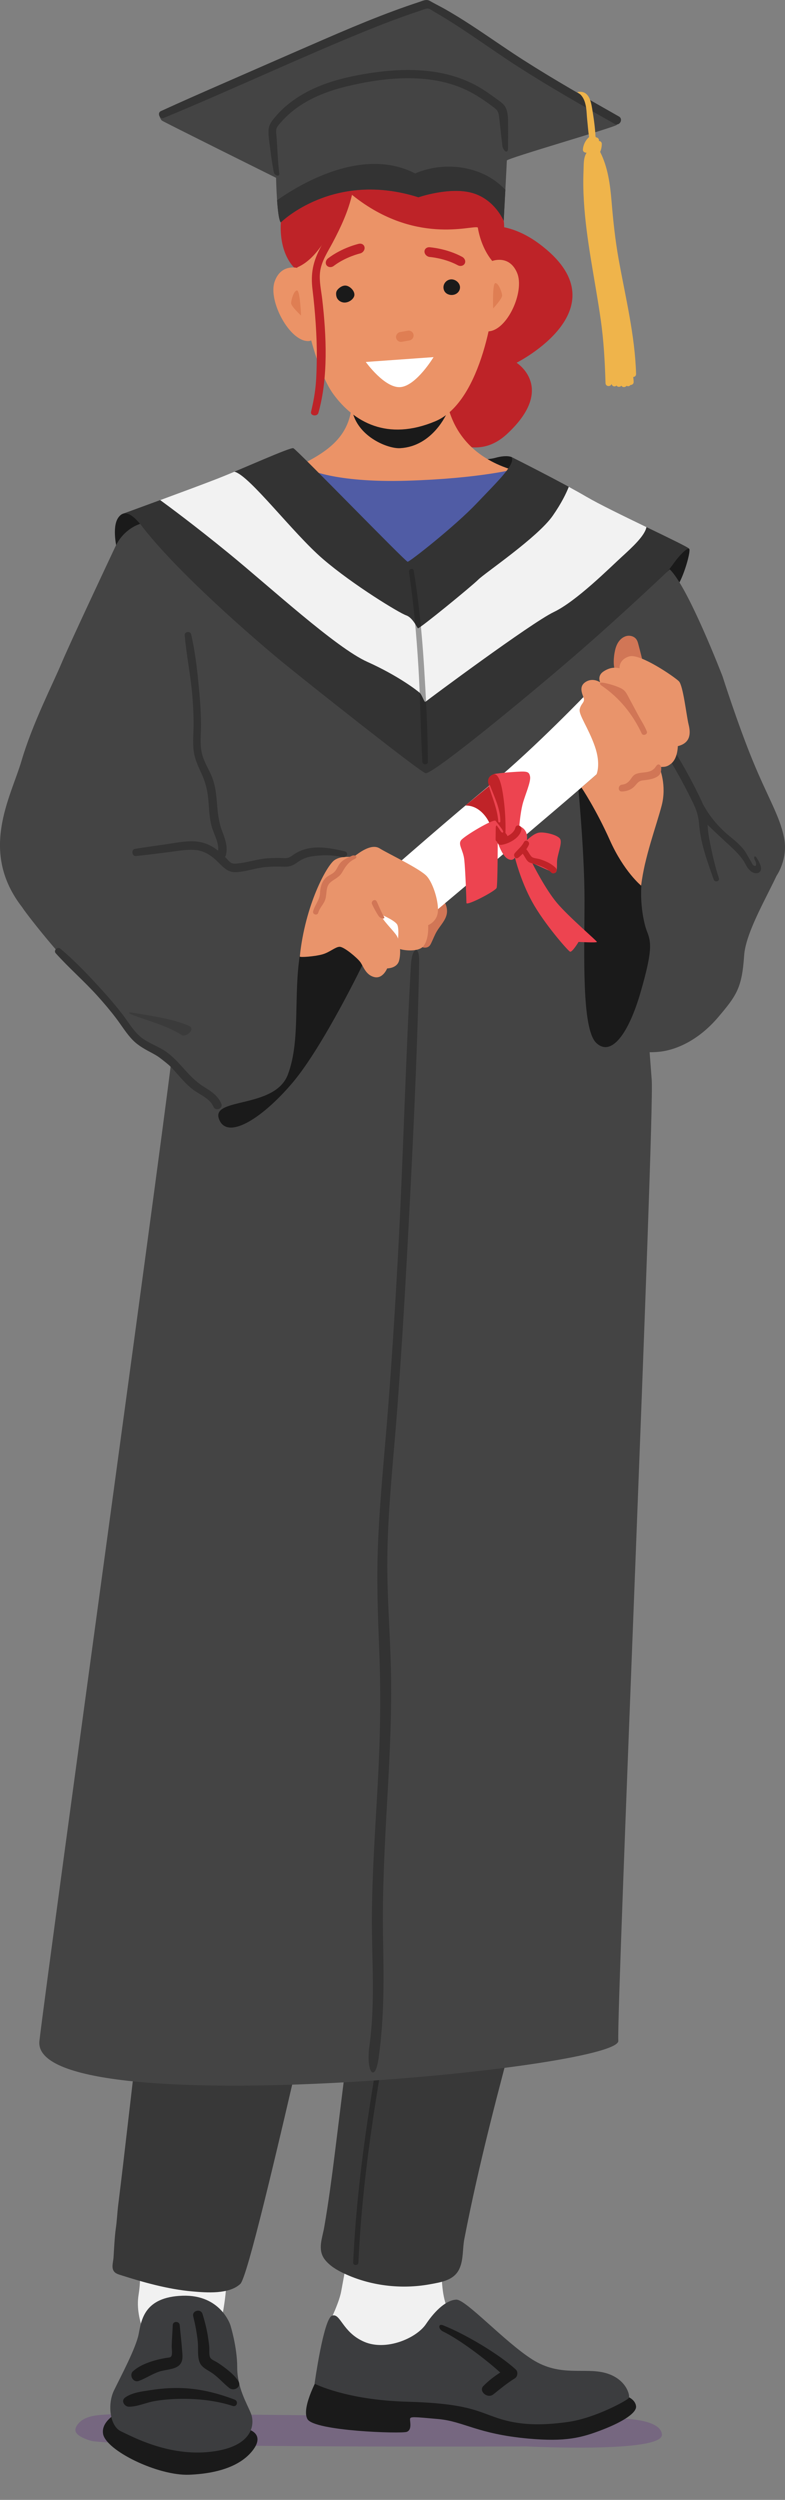 <svg width="219" height="697" viewBox="0 0 219 697" fill="none" xmlns="http://www.w3.org/2000/svg">
<rect x="0" y="0" width="219" height="697" fill="#808080" stroke="none"/>
<g clip-path="url(#clip0_84_3108)">
<path d="M123.707 624.814C123.707 624.814 121.883 638.466 125.176 644.267C128.468 650.069 117.136 659.622 117.136 659.622L90.45 650.414C90.45 650.414 94.47 642.91 95.197 638.812C95.924 634.713 98.847 619.358 98.847 619.358L123.707 624.814Z" fill="#F1F1F1"/>
<path d="M45.05 672.967L168.682 674.312C168.682 674.312 184.117 673.441 184.666 678.73C185.214 684.019 146.881 682.098 146.881 682.098C145.399 682.098 143.903 682.098 142.422 682.111C138.457 682.111 134.491 682.124 130.526 682.137C124.819 682.137 119.098 682.137 113.39 682.137C106.667 682.137 99.944 682.111 93.222 682.073C86.224 682.034 79.213 681.996 72.216 681.932C65.672 681.868 59.127 681.791 52.583 681.676C47.232 681.573 41.867 681.458 36.517 681.266C33.087 681.138 29.643 681.035 26.227 680.677C25.362 680.587 24.676 680.318 23.853 679.998C22.591 679.486 20.697 678.576 21.081 677.116C21.356 676.028 22.453 674.965 23.524 674.414C25.801 673.249 28.669 673.3 31.207 673.108C35.817 672.762 40.441 672.941 45.05 672.993V672.967Z" fill="#766780"/>
<path d="M37.957 626.876L58.565 615.516C58.565 615.516 62.626 630.026 63.065 635.046C63.518 640.067 60.911 650.991 60.911 650.991L42.32 654.615C42.32 654.615 37.436 647.2 38.67 639.772C39.7 633.548 38.478 628.95 38.081 627.414C37.998 627.119 37.957 626.94 37.957 626.876Z" fill="#F1F1F1"/>
<path d="M69.417 677.385C69.417 677.385 73.808 678.576 70.762 682.854C67.702 687.131 61.597 689.628 52.816 689.987C44.035 690.346 29.519 683.212 28.751 678.576C27.983 673.94 36.009 671.084 36.009 671.084L69.417 677.372V677.385Z" fill="#1A1A1A"/>
<path d="M64.272 648.276C64.272 648.276 61.597 639.721 50.909 640.079C40.221 640.438 39.453 646.854 38.684 650.773C37.916 654.692 33.718 662.542 31.811 666.461C29.904 670.38 30.672 676.438 33.718 677.872C36.777 679.293 47.081 685.005 58.921 683.571C70.762 682.149 71.146 675.733 69.993 672.877C68.841 670.021 66.179 665.744 66.179 660.045C66.179 654.346 64.272 648.276 64.272 648.276Z" fill="#3C3D3F"/>
<path d="M34.815 668.536C36.709 667.089 39.645 666.756 42.018 666.397C44.625 665.987 47.259 665.77 49.907 665.808C55.368 665.885 60.417 667.14 65.438 669.035C66.591 669.471 66.138 671.2 64.917 670.803C60.28 669.304 55.135 668.754 50.25 668.83C47.794 668.869 45.352 669.061 42.938 669.496C40.674 669.906 38.218 671.059 35.927 671.02C34.692 670.995 33.731 669.368 34.829 668.536H34.815Z" fill="#1A1A1A"/>
<path d="M56.493 645.138C57.11 647.123 57.618 649.121 57.961 651.157C58.126 652.182 58.276 653.219 58.373 654.256C58.455 655.101 58.276 656.459 58.592 657.215C58.867 657.881 59.868 658.226 60.513 658.623C61.24 659.072 61.94 659.558 62.612 660.071C64.053 661.159 65.562 662.414 66.509 663.925C67.483 665.488 65.301 666.884 63.929 665.782C62.365 664.527 61.075 663.016 59.429 661.812C58.153 660.877 56.342 660.211 55.725 658.713C54.997 656.997 55.368 654.704 55.176 652.886C54.929 650.504 54.476 648.135 53.9 645.791C53.516 644.229 55.985 643.588 56.479 645.125L56.493 645.138Z" fill="#1A1A1A"/>
<path d="M37.106 661.146C39.343 659.059 43.239 657.957 46.258 657.432C47.067 657.291 47.547 657.394 47.808 656.907C48.151 656.28 47.89 654.871 47.904 654.167C47.945 652.194 48.124 650.235 48.192 648.276C48.233 647.085 50.044 647.11 50.141 648.276C50.346 650.594 50.634 652.886 50.799 655.204C50.909 656.741 51.238 658.534 49.784 659.648C48.439 660.685 46.052 660.698 44.419 661.236C42.416 661.915 40.715 663.093 38.767 663.823C37.106 664.45 35.968 662.196 37.093 661.133L37.106 661.146Z" fill="#1A1A1A"/>
<path d="M167.955 369.128C168.147 375.788 167.584 386.878 167.282 393.538C166.843 403.514 166.377 413.503 165.759 423.48C162.851 469.917 156.924 516.418 144.74 561.574C139.143 582.321 133.613 603.209 129.539 624.263C129.017 626.953 129.333 629.975 128.18 632.524C126.726 635.751 123.255 636.289 119.852 636.903C111.853 638.338 103.333 637.313 96.034 633.894C93.949 632.921 91.918 631.704 90.574 629.937C88.516 627.209 89.929 624.007 90.45 620.985C91.054 617.527 91.575 614.056 92.069 610.586C93.002 603.939 93.784 597.28 94.621 590.62C96.624 574.663 98.463 558.642 101.056 542.749C101.179 542.006 101.303 541.25 101.44 540.507C104.184 525.178 104.774 517.455 104.774 514.382C104.774 511.308 110.125 463.078 110.125 463.078C110.125 463.078 110.55 458.685 107.984 468.188C99.094 501.14 70.872 633.215 67.044 636.788C63.902 639.721 57.673 639.234 53.639 638.876C46.807 638.274 39.96 636.327 33.484 634.265C33.004 634.112 32.497 633.945 32.112 633.625C30.864 632.588 31.591 630.756 31.673 629.424C31.797 627.414 32.003 623.367 32.304 621.369C32.634 619.141 32.702 617.002 32.977 614.786C33.937 607.128 34.815 599.457 35.707 591.785C37.052 580.221 38.396 568.657 39.768 557.105C41.456 542.877 41.62 538.599 43.39 524.371C44.982 511.564 45.983 497.848 47.671 485.054C56.946 415.04 68.731 313.15 68.731 313.15L103.759 301.317C105.103 300.689 110.577 302.674 111.991 302.956C118.329 304.211 124.668 305.479 131.007 306.734C142.463 309.014 153.206 308.706 164.744 310.23C165.279 312.42 165.801 317.914 166.226 320.104C166.857 323.28 168.709 329.978 169.505 333.116C171.22 339.865 167.241 347.114 167.461 354.093C167.708 361.7 167.598 357.116 167.955 369.115V369.128Z" fill="#383838"/>
<path d="M106.887 472.286C113.692 445.034 119.742 417.614 125.958 390.234C126.177 389.299 126.602 388.159 127.631 388.057C128.551 387.967 129.552 388.748 129.607 389.619C129.744 391.463 127.179 400.197 126.534 403.45C121.499 428.692 116.189 449.426 108.698 473.657C108.039 475.795 106.297 474.579 106.873 472.286H106.887Z" fill="white"/>
<path d="M175.089 668.216C175.089 668.216 177.243 669.01 177.449 670.892C177.641 672.673 173.991 675.144 168.106 677.424C162.22 679.703 157.816 680.856 147.361 679.908C133.174 678.615 129.401 675.119 122.308 674.465C115.215 673.825 114.474 673.748 114.392 674.453C114.323 675.144 115.036 677.475 113.459 678.039C111.881 678.602 87.679 677.821 85.772 674.478C83.864 671.136 89.311 661.761 89.311 661.761L175.075 668.216H175.089Z" fill="#1A1A1A"/>
<path d="M87.761 664.604C87.761 664.604 96.542 669.151 113.445 669.625C130.348 670.098 133.078 672.288 138.909 674.222C144.74 676.156 150.75 676.348 158.392 675.285C166.034 674.222 174.979 669.253 175.418 668.6C175.857 667.934 174.732 663.196 168.874 661.608C163.015 660.02 156.306 662.799 148.527 657.868C140.748 652.937 129.936 641.053 127.288 641.168C124.64 641.283 121.526 643.986 118.851 647.968C116.175 651.951 107.696 655.576 101.577 652.912C95.444 650.248 94.992 644.792 92.632 645.638C90.272 646.483 87.761 664.604 87.761 664.604Z" fill="#3C3D3F"/>
<path d="M134.889 665.219C136.275 663.785 137.867 662.581 139.554 661.492C135.767 658.022 128.276 652.31 123.557 650.03C122.267 649.403 122.171 647.763 123.584 648.314C129.689 650.722 139.184 656.318 143.903 660.66C144.576 661.275 144.425 662.632 143.643 663.106C141.475 664.451 139.582 666.026 137.606 667.601C136.028 668.869 133.408 666.717 134.876 665.206L134.889 665.219Z" fill="#1A1A1A"/>
<path d="M120.922 354.682C121.018 350.853 121.759 347.037 121.992 343.208C122.239 339.161 122.322 335.101 122.226 331.054C122.185 329.389 124.887 329.21 124.997 330.887C125.477 337.842 125.326 344.77 124.627 351.724C124.311 354.9 124.215 357.922 126.548 360.497C128.276 362.392 130.568 363.596 132.831 364.825C134.327 353.299 134.985 341.696 134.107 330.106C133.943 327.993 137.469 327.788 137.62 329.901C138.621 343.963 137.057 362.059 133.161 375.711C132.831 376.864 131.034 376.518 131.212 375.327C131.363 374.353 132.173 369.487 132.31 368.514C132.241 368.488 132.173 368.462 132.104 368.424C126.177 365.67 120.73 361.367 120.895 354.682H120.922Z" fill="#1A1A1A"/>
<path d="M71.187 360.458C71.832 359.024 73.012 358.14 74.151 357.026C75.303 355.899 76.401 354.734 77.471 353.53C79.488 351.263 81.326 348.855 83.014 346.358C86.471 341.21 89.202 335.652 91.232 329.876C91.932 327.878 95.238 328.698 94.621 330.747C92.796 336.907 90.052 342.785 86.485 348.253C84.77 350.892 82.863 353.414 80.819 355.835C79.721 357.128 78.569 358.396 77.375 359.613C76.209 360.804 75.166 362.046 73.533 362.635C72.257 363.096 70.652 361.662 71.201 360.458H71.187Z" fill="#1A1A1A"/>
<path opacity="0.5" d="M107.628 560.908C111.881 537.434 116.504 513.985 118.919 490.267C120.277 476.986 120.909 463.642 120.47 450.297C120.442 449.516 121.732 449.529 121.759 450.297C122.733 473.733 120.044 497.131 116.299 520.273C112.512 543.709 107.614 566.966 104.115 590.441C102.112 603.849 100.603 617.335 99.986 630.859C99.944 631.729 98.49 631.729 98.531 630.859C99.588 607.346 103.415 584.063 107.614 560.896L107.628 560.908Z" fill="#1A1A1A"/>
</g>
<g clip-path="url(#clip1_84_3108)">
<path d="M142.8 127.46C141.56 126.954 139.665 127.229 138.096 127.677C135.99 128.281 129.973 128.281 129.973 128.281V131.9L141.015 136.786C141.015 136.786 143.446 132.186 143.885 129.642C143.582 128.888 143.192 128.174 142.797 127.46H142.8Z" fill="#1A1A1A"/>
<path d="M113.756 75.846C113.756 75.846 130.408 53.077 150.433 67.971C174.515 85.883 144.113 101.141 144.113 101.141C144.113 101.141 155.333 108.169 141.404 121.042C126.33 134.976 107.762 105.214 107.762 105.214C107.762 105.214 111.717 90.329 113.753 75.846H113.756Z" fill="#BE2328"/>
<path d="M113.124 171.402C135.09 161.147 142.913 130.992 142.913 130.992C123.056 124.962 124.256 107.192 124.256 107.192C124.256 107.192 105.264 106.877 98.082 108.678C99.285 121.343 91.462 125.867 83.036 130.088C76.575 133.325 104.699 166.577 113.124 171.399V171.402Z" fill="#EB9367"/>
<path d="M98.382 115.012C100.187 121.947 108.281 125.147 111.622 124.962C120.78 124.453 124.683 115.165 124.683 115.165C124.683 115.165 98.232 112.849 98.382 115.012Z" fill="#1A1A1A"/>
<path d="M82.903 75.372C82.903 75.372 77.114 71.46 78.525 59.83C80.031 47.411 93.816 46.012 93.816 46.012C93.816 46.012 98.737 42.418 111.489 44.329C121.267 45.795 132.892 50.151 139.365 58.532C147.049 68.48 117.754 114.986 117.754 114.986L82.909 75.372H82.903Z" fill="#BE2328"/>
<path d="M138.107 73.628C135.485 70.972 133.893 67.034 133.299 63.438C131.98 62.594 115.455 68.748 97.499 53.748C93.585 61.669 89.65 71.691 82.924 74.545C84.132 85.68 87.954 103.049 93.06 109.976C98.71 117.639 108.019 123.077 121.438 117.457C134.542 111.97 138.28 84.784 138.052 78.621C137.997 77.138 138.139 75.34 138.107 73.628Z" fill="#EB9367"/>
<path d="M83.35 74.79C83.35 74.79 78.433 73.209 76.601 78.566C74.769 83.923 80.815 95.293 86.085 95.099C91.225 94.908 83.35 74.79 83.35 74.79Z" fill="#EB9367"/>
<path d="M115.371 93.321C115.247 92.593 114.518 92.064 113.785 92.197C113.064 92.327 112.343 92.457 111.622 92.59C110.892 92.723 110.375 93.442 110.499 94.18C110.623 94.908 111.353 95.437 112.086 95.304C112.807 95.174 113.528 95.044 114.249 94.911C114.979 94.778 115.495 94.058 115.371 93.321Z" fill="#DF7E53"/>
<path d="M119.309 71.477C118.804 71.223 118.441 70.732 118.42 70.191C118.391 69.439 119.029 68.879 119.845 68.936C120.039 68.951 124.628 69.283 128.943 71.616C129.681 72.012 129.996 72.853 129.647 73.495C129.298 74.134 128.415 74.357 127.674 73.935C124.005 71.972 119.992 71.66 119.952 71.657C119.724 71.642 119.505 71.579 119.309 71.477Z" fill="#BE2328"/>
<path d="M101.03 70.402C101.491 70.073 101.774 69.532 101.71 68.994C101.624 68.248 100.909 67.792 100.11 67.974C99.919 68.017 95.437 69.052 91.531 72.024C90.862 72.53 90.68 73.409 91.124 73.987C91.569 74.565 92.474 74.649 93.141 74.117C96.463 71.611 100.384 70.685 100.421 70.677C100.646 70.625 100.851 70.529 101.03 70.402Z" fill="#BE2328"/>
<path d="M82.849 80.98C81.969 81.012 81.19 83.686 81.222 84.567C81.254 85.449 83.988 87.99 83.988 87.99C83.988 87.99 83.728 80.948 82.849 80.98Z" fill="#DF7E53"/>
<path d="M137.242 72.793C137.242 72.793 142.03 70.853 144.251 76.06C146.472 81.266 141.496 92.191 136.226 92.387C131.086 92.578 137.242 72.793 137.242 72.793Z" fill="#EB9367"/>
<path d="M138.199 78.93C139.079 78.898 140.054 81.506 140.086 82.388C140.118 83.269 137.579 86.007 137.579 86.007C137.579 86.007 137.32 78.965 138.196 78.933L138.199 78.93Z" fill="#DF7E53"/>
<path d="M128.23 80.757C128.79 79.156 127.057 77.597 125.502 77.936C124.391 78.178 123.595 79.228 123.731 80.37C123.99 82.602 127.212 82.902 128.141 80.974C128.176 80.902 128.205 80.829 128.23 80.757Z" fill="#1A1A1A"/>
<path d="M98.777 82.671C99.305 81.35 97.609 79.644 96.36 79.618C95.696 79.604 95.067 79.936 94.566 80.37C94.286 80.61 94.029 80.893 93.885 81.231C93.665 81.743 93.772 82.639 94.032 83.125C94.436 83.879 95.246 84.348 96.1 84.359C97.237 84.374 98.408 83.593 98.78 82.668L98.777 82.671Z" fill="#1A1A1A"/>
<path d="M96.374 53.554C94.79 59 92.137 63.909 89.48 68.884C87.325 72.923 86.627 76.204 87.19 80.772C87.882 86.374 88.459 93.98 88.381 99.629C88.3 105.422 88.234 108.796 86.777 114.801C86.498 115.957 88.508 116.243 88.828 115.113C91.615 105.249 91.064 93.549 89.901 83.475C89.616 81.003 89.007 78.407 89.284 75.912C89.621 72.877 91.447 70.217 92.841 67.581C95.125 63.259 97.159 58.893 98.255 54.103C98.535 52.877 96.729 52.328 96.374 53.551V53.554Z" fill="#BE2328"/>
<path d="M102.045 100.921L120.953 99.571C120.953 99.571 116.208 107.449 111.806 107.923C107.404 108.4 102.045 100.921 102.045 100.921Z" fill="white"/>
<path d="M78.334 62.016C78.334 62.016 92.965 47.466 116.733 55.005C116.733 55.005 125.459 51.99 131.776 53.8C138.093 55.609 140.521 61.579 140.521 61.579C140.521 61.579 141.401 45.358 141.401 44.754C141.401 44.15 171.789 35.405 172.092 34.804C172.392 34.199 172.092 33.294 172.092 33.294C172.092 33.294 120.641 1.029 119.439 1.029C118.236 1.029 44.825 30.881 44.522 31.485C44.222 32.089 44.822 33.294 45.125 33.595C45.428 33.896 77.019 49.576 77.019 49.576C77.019 49.576 77.247 60.885 78.337 62.016H78.334Z" fill="#444444"/>
<path d="M132.081 47.466C123.056 44.751 115.833 48.37 115.833 48.37C99.96 40.14 80.85 53.369 77.299 55.826C77.495 58.651 77.818 61.478 78.334 62.016C78.334 62.016 92.965 47.466 116.733 55.005C116.733 55.005 125.459 51.99 131.776 53.8C138.093 55.609 140.521 61.579 140.521 61.579C140.521 61.579 140.758 57.211 140.986 52.924C139.088 50.909 136.215 48.712 132.073 47.468L132.081 47.466Z" fill="#333333"/>
<path d="M141.724 41.429C141.759 39.293 141.767 37.16 141.75 35.023C141.739 33.471 141.785 31.629 141.162 30.184C140.668 29.039 139.621 28.38 138.652 27.672C137.291 26.677 135.921 25.692 134.49 24.798C129.22 21.508 123.174 19.962 117.013 19.606C110.647 19.239 104.168 20.031 97.943 21.352C91.744 22.671 85.655 24.891 80.642 28.866C79.306 29.924 78.063 31.098 76.953 32.393C76.012 33.491 75.032 34.636 74.931 36.142C74.807 38.004 75.213 40.027 75.438 41.872C75.686 43.916 75.995 45.948 76.37 47.972C76.555 48.972 78.052 49.394 77.919 48.368C77.512 45.248 77.4 41.479 77.172 38.339C77.117 37.593 76.921 36.657 77.123 35.925C77.308 35.249 77.907 34.642 78.349 34.13C79.197 33.147 80.129 32.236 81.118 31.395C85.549 27.634 91.075 25.463 96.66 24.102C107.22 21.529 119.704 20.271 129.863 24.986C132.73 26.316 135.367 28.137 137.882 30.039C138.843 30.768 139.065 31.308 139.22 32.476C139.339 33.373 139.425 34.272 139.529 35.171C139.745 37.067 139.965 38.961 140.181 40.857C140.23 41.294 141.095 42.901 141.623 42.008C141.71 41.86 141.716 41.681 141.718 41.511C141.718 41.482 141.718 41.456 141.718 41.427L141.724 41.429Z" fill="#333333"/>
<path d="M172.663 32.474C163.632 27.351 154.592 22.228 145.846 16.626C145.613 16.475 145.379 16.325 145.145 16.175C140.472 13.154 135.932 9.936 131.271 6.903C128.94 5.389 126.581 3.92 124.163 2.55C122.955 1.865 121.703 1.255 120.494 0.575C119.938 0.263 119.534 -0.046 118.844 0.006C118.19 0.055 117.572 0.347 116.955 0.549C115.767 0.94 114.581 1.341 113.398 1.755C111.01 2.59 108.636 3.472 106.274 4.385C100.871 6.476 95.54 8.742 90.227 11.046C80.564 15.235 70.921 19.47 61.27 23.685C55.781 26.085 50.297 28.496 44.854 30.993C43.798 31.479 44.563 33.346 45.656 32.895C64.835 24.969 83.625 16.088 102.861 8.3C105.55 7.213 108.25 6.163 110.973 5.166C112.348 4.663 113.727 4.172 115.112 3.697C115.804 3.46 116.499 3.226 117.194 2.998C117.823 2.79 118.53 2.449 119.188 2.388C119.802 2.333 120.37 2.833 120.884 3.128C121.498 3.478 122.107 3.836 122.715 4.198C123.93 4.92 125.13 5.666 126.324 6.424C128.709 7.941 131.054 9.517 133.391 11.11C137.129 13.657 140.847 16.238 144.655 18.681C153.398 24.289 162.432 29.418 171.463 34.543C172.802 35.304 174.008 33.237 172.669 32.476L172.663 32.474Z" fill="#333333"/>
<path d="M177.455 104.263C177.134 93.437 174.498 82.908 172.594 72.299C171.639 66.976 171.074 61.657 170.624 56.274C170.226 51.481 169.614 46.682 167.425 42.346C167.74 41.652 167.89 40.877 167.89 40.129C167.89 39.6 167.497 39.328 167.091 39.313C167.215 38.802 166.765 38.29 166.257 38.293C166.228 38.197 166.185 38.105 166.127 38.021C166.015 35.419 165.605 32.713 165.178 30.166C165.178 30.158 165.175 30.149 165.172 30.14C164.846 28.206 164.284 25.596 161.841 25.593C161.572 25.593 161.296 25.593 161.045 25.689C162.657 26.605 163.245 28.264 163.514 30.002C163.678 31.066 163.684 32.141 163.799 33.208C163.978 34.864 164.076 36.558 164.353 38.206C163.346 39.085 162.697 40.383 162.617 41.716C162.579 42.303 163.165 42.623 163.664 42.569C162.712 43.956 162.859 46.061 162.793 47.665C162.671 50.458 162.723 53.253 162.891 56.043C163.22 61.539 163.995 66.999 164.875 72.431C165.778 78.002 166.799 83.55 167.595 89.138C168.435 95.033 168.749 100.861 168.928 106.801C168.96 107.831 170.333 107.906 170.613 107.056C170.708 107.437 170.996 107.738 171.426 107.738C171.634 107.738 171.856 107.643 172.02 107.487C172.242 107.99 173.076 107.955 173.35 107.518C173.661 108.094 174.469 108.019 174.801 107.559C175.173 107.813 175.643 107.683 175.88 107.342C176.321 107.348 176.785 107.047 176.774 106.515C176.765 106.05 176.716 105.581 176.658 105.116C177.077 105.087 177.466 104.804 177.452 104.26L177.455 104.263Z" fill="#EFB44B"/>
<path d="M85.745 130.692C85.745 130.692 92.996 134.638 113.459 134.034C133.919 133.43 144.118 130.692 144.118 130.692C144.118 130.692 129.676 165.672 115.536 165.068C101.396 164.463 85.748 130.692 85.748 130.692H85.745Z" fill="#505CA5"/>
<path d="M34.291 143.241C34.291 143.241 53.851 136.121 60.771 133.406C67.691 130.692 80.93 124.661 81.833 124.962C82.736 125.263 113.124 156.626 113.727 156.626C114.33 156.626 126.967 146.676 132.984 140.342C139.001 134.008 144.115 129.186 142.613 127.376C142.613 127.376 157.055 134.612 163.675 138.532C170.295 142.452 192.258 152.403 192.258 153.007C192.258 153.611 180.524 174.417 180.524 174.417L126.364 219.651L109.213 222.666L46.328 161.752L34.291 143.241Z" fill="#333333"/>
<path d="M163.672 138.535C162.285 137.714 160.551 136.745 158.682 135.728C158.004 137.445 156.672 140.264 154.194 143.811C149.983 149.841 135.237 159.792 133.434 161.601C131.628 163.411 116.886 175.472 116.586 175.171C116.286 174.871 115.08 172.156 113.277 171.552C111.472 170.948 98.535 163.108 90.109 155.872C81.683 148.636 69.566 132.49 65.394 131.516C63.707 132.224 62.118 132.877 60.771 133.406C57.26 134.782 50.502 137.292 44.69 139.431C46.827 140.986 54.312 146.499 63.929 154.363C75.363 163.712 93.717 180.597 102.443 184.518C111.169 188.438 116.586 192.658 117.186 193.263C117.789 193.867 118.389 195.977 118.691 195.674C118.991 195.373 148.177 173.659 154.497 170.644C160.817 167.629 170.142 158.28 173.454 155.265C176.439 152.544 179.915 149.332 180.345 146.959C174.051 143.918 166.966 140.478 163.675 138.529L163.672 138.535Z" fill="#F2F2F2"/>
<path opacity="0.4" d="M118.282 185.495C117.731 176.66 116.84 167.852 115.429 159.109C115.288 158.233 113.975 158.609 114.105 159.477C115.415 168.274 116.191 177.143 116.733 186.015C117.269 194.795 117.333 203.595 117.832 212.371C117.887 213.349 119.366 213.366 119.364 212.371C119.326 203.421 118.841 194.425 118.285 185.495H118.282Z" fill="#1A1A1A"/>
<path d="M185.338 163.865C185.338 163.564 185.886 159.647 185.886 159.647C185.886 159.647 186.544 159.04 188.046 156.93C189.552 154.819 191.658 152.709 192.258 153.01C192.861 153.31 190.752 161.15 188.646 163.865C186.541 166.579 185.338 163.865 185.338 163.865Z" fill="#1A1A1A"/>
<path d="M32.638 153.16C32.638 153.16 31.132 147.13 32.938 144.415C34.744 141.7 37.15 143.811 38.955 145.924C40.761 148.034 39.558 154.368 39.558 154.368L32.638 153.163V153.16Z" fill="#1A1A1A"/>
<path d="M47.834 290.816C47.834 290.816 49.72 306.754 46.605 333L179.918 336C179.381 328.027 182.223 311.46 181.424 301.067C180.221 285.387 179.918 280.863 179.918 280.863L216.666 244.131C216.666 244.131 219.935 239.549 218.732 233.518C217.529 227.488 214.217 222.362 210.006 212.108C205.795 201.854 201.581 188.588 201.581 188.588C201.581 188.588 191.952 163.559 186.838 158.734C186.838 158.734 174.051 170.948 160.811 182.404C147.571 193.864 120.491 216.179 118.689 215.575C116.883 214.97 85.292 189.944 78.672 184.515C72.052 179.086 49.187 159.485 39.105 146.066C39.105 146.066 34.591 147.271 32.185 152.4C29.78 157.525 19.548 179.239 17.14 184.966C14.734 190.695 9.017 201.851 6.008 212.105C3 222.359 -6.026 237.435 6.308 253.116C18.642 268.796 47.831 290.81 47.831 290.81L47.834 290.816Z" fill="#444444"/>
<path d="M61.942 231.645C60.975 229.078 60.742 226.496 60.52 223.785C60.324 221.353 60.052 218.942 59.147 216.659C58.267 214.447 56.894 212.421 56.334 210.088C55.697 207.439 56.104 204.589 56.081 201.892C56.057 199.125 55.902 196.359 55.659 193.601C55.166 188.053 54.581 182.297 53.331 176.862C53.104 175.871 51.442 176.062 51.532 177.105C51.993 182.621 53.15 188.073 53.626 193.598C53.865 196.356 54.012 199.119 54.009 201.889C54.007 204.39 53.721 206.931 54.044 209.423C54.335 211.666 55.273 213.646 56.213 215.676C57.352 218.139 57.921 220.535 58.143 223.238C58.342 225.675 58.423 228.161 59.086 230.529C59.744 232.865 61.365 235.285 60.751 237.785C60.387 239.263 62.663 239.893 63.026 238.416C63.618 235.999 62.79 233.885 61.948 231.642L61.942 231.645Z" fill="#333333"/>
<path d="M11 569C8.196 592.633 173.036 576.973 172.5 569C171.963 561.027 182.618 311.492 181.819 301.1C180.616 285.419 180.313 280.895 180.313 280.895L180.916 204L60.263 275.165C60.263 275.165 52.708 285.535 48.278 291.317C48.555 294.127 13.804 545.367 11 569Z" fill="#444444"/>
<path d="M123.439 250.612C122.534 249.464 121.302 248.62 120.027 247.906C119.525 247.626 118.96 247.351 118.394 247.461C117.745 247.585 117.295 248.172 116.967 248.745C115.911 250.572 115.429 252.67 115.083 254.755C114.717 256.978 114.503 259.331 115.337 261.424L116.341 262.763C116.71 263.338 117.212 263.85 117.849 264.09C118.487 264.329 119.268 264.249 119.759 263.777C119.981 263.56 120.134 263.283 120.272 263.003C120.826 261.884 121.247 260.699 121.887 259.626C122.86 257.996 124.357 256.579 124.66 254.703C124.893 253.257 124.345 251.766 123.439 250.618V250.612Z" fill="#D17656"/>
<path d="M186.541 208.492C186.541 208.492 194.063 222.967 194.966 224.776C195.869 226.586 194.666 227.791 197.975 229.902C201.283 232.012 217.532 233.218 218.735 237.138C219.937 241.058 208.203 257.342 207.603 266.388C207 275.434 205.498 277.544 200.383 283.577C195.269 289.608 189.252 292.623 184.135 293.227C179.018 293.831 169.052 292.591 167.719 291.704C166.384 290.816 173.004 208.492 173.004 208.492H186.544H186.541Z" fill="#444444"/>
<path d="M211.019 239.063C210.84 238.835 210.52 238.577 210.404 239.008C210.309 239.367 210.661 239.893 210.788 240.211C210.926 240.56 211.016 240.965 210.863 241.309C210.843 241.353 210.82 241.396 210.779 241.419C210.736 241.445 210.681 241.445 210.632 241.439C209.946 241.37 209.79 240.63 209.473 240.138C208.887 239.225 208.431 238.233 207.811 237.34C206.501 235.458 204.676 234.114 202.951 232.648C201.096 231.07 199.46 229.269 198.03 227.297C197.355 226.369 196.772 225.328 196.161 224.317C196.022 223.993 195.878 223.669 195.722 223.342C192.425 216.341 188.531 209.628 184.193 203.224C183.333 201.958 181.265 203.152 182.13 204.433C186.362 210.683 190.149 217.231 193.426 224.033C194.303 225.854 194.834 227.497 195.007 229.517C195.145 231.13 195.359 232.717 195.705 234.299C196.524 238.048 197.839 241.613 199.106 245.224C199.42 246.125 200.851 245.75 200.548 244.825C199.368 241.223 198.537 237.435 197.834 233.712C197.597 232.466 197.496 231.223 197.398 229.974C198.892 231.419 200.409 232.842 201.932 234.255C203.219 235.452 204.58 236.629 205.78 237.933C206.392 238.598 206.963 239.3 207.465 240.052C207.929 240.748 208.189 241.494 208.728 242.159C209.083 242.596 209.498 243.003 210.009 243.252C210.736 243.608 211.777 243.61 212.175 242.772C212.55 241.98 212.089 240.983 211.725 240.274C211.532 239.896 211.319 239.526 211.094 239.164C211.073 239.132 211.047 239.098 211.019 239.06V239.063Z" fill="#333333"/>
<path d="M160.964 215.731C160.964 215.731 163.07 236.536 163.07 251.011C163.07 265.486 162.167 286.896 166.378 290.816C170.589 294.736 175.404 288.101 178.715 276.642C182.024 265.182 181.724 262.771 180.521 259.756C179.318 256.741 177.936 248.837 179.678 242.084C181.424 235.331 181.424 220.556 181.424 220.556L173.901 205.78L160.964 215.731Z" fill="#1A1A1A"/>
<path d="M6.311 253.122C6.346 253.422 16.843 267.296 24.965 274.532C33.088 281.767 36.297 288.595 37.5 289.5C38.703 290.405 48.434 297.751 52.045 301.07C55.657 304.386 60.753 313.293 62.418 313.816C64.082 314.339 74.613 312.53 83.639 296.849C92.665 281.169 98.082 238.65 98.082 238.65C98.082 238.65 89.656 237.444 87.25 237.444C84.845 237.444 83.039 239.855 82.136 239.555C81.233 239.254 74.613 239.855 73.111 239.855C71.608 239.855 63.782 242.57 62.579 241.665C61.376 240.76 57.162 235.935 50.545 236.236C43.925 236.536 39.414 237.441 32.491 237.441C25.568 237.441 5.111 242.266 6.314 253.122H6.311Z" fill="#444444"/>
<path d="M110.719 241.061C110.719 241.061 125.161 228.396 137.196 218.445C149.23 208.495 163.975 193.115 163.975 193.115C163.975 193.115 172.098 210.001 170.895 211.811C169.692 213.62 121.55 254.026 121.55 254.026L108.01 264.882L99.888 252.821L110.719 241.061Z" fill="white"/>
<path d="M136.477 229.335C136.477 229.335 134.398 224.551 129.854 224.588L136.477 219.136C136.477 219.136 135.24 216.783 137.648 215.878C140.057 214.973 143.365 217.387 143.365 217.387L141.86 233.672L138.551 233.371L136.477 229.335Z" fill="#C02328"/>
<path d="M138.851 234.88C138.851 234.88 138.851 246.64 138.551 247.545C138.251 248.45 130.126 252.671 130.126 251.766C130.126 250.861 129.826 242.417 129.523 239.705C129.223 236.99 127.717 235.484 128.62 234.276C129.523 233.07 137.646 228.245 138.248 228.847C138.851 229.448 140.957 233.371 140.957 233.371C140.957 233.371 141.257 229.451 140.657 224.022C140.054 218.593 139.151 215.577 137.648 215.881C137.648 215.881 138.551 215.58 142.763 215.277C146.974 214.976 147.577 214.976 147.877 216.482C148.177 217.988 146.371 221.911 145.771 224.322C145.168 226.733 144.868 230.353 144.868 230.353C144.868 230.353 146.071 230.653 146.674 231.862C147.277 233.067 146.974 234.273 146.974 234.273C146.974 234.273 148.78 232.463 150.283 232.163C151.788 231.862 155.7 232.767 156.3 233.972C156.902 235.178 155.397 238.496 155.397 240.306C155.397 242.116 155.397 243.321 154.794 243.321C154.191 243.321 148.474 240.607 148.474 240.607C148.474 240.607 152.085 247.843 155.394 251.763C158.702 255.683 166.525 262.318 166.525 262.618C166.525 262.919 161.411 262.618 161.411 262.618C161.411 262.618 159.605 265.633 159.005 265.333C158.402 265.032 151.785 257.493 148.474 251.462C145.165 245.432 143.66 239.098 143.66 239.098C143.66 239.098 143.057 240.303 141.554 239.398C140.048 238.494 138.845 234.874 138.845 234.874L138.851 234.88Z" fill="#ED4450"/>
<path d="M143.778 230.778C143.533 231.798 142.61 232.596 141.568 233.128C141.568 233.119 141.566 233.111 141.563 233.102C141.439 232.692 141.078 232.365 140.844 232.012C140.472 231.454 140.169 230.867 139.869 230.269C139.486 229.5 138.303 229.893 138.3 230.694C138.3 231.792 138.274 232.894 138.26 233.992C138.254 234.357 138.45 234.588 138.704 234.695C138.733 235.198 139.304 235.643 139.864 235.565C141.99 235.273 145.125 233.605 145.48 231.246C145.644 230.153 144.055 229.645 143.781 230.778H143.778Z" fill="#C02328"/>
<path d="M155.033 241.983C153.845 240.792 152.282 240.112 150.707 239.581C150.124 239.381 148.889 239.309 148.419 238.956C147.883 238.554 147.384 237.407 146.902 236.863C146.876 236.834 146.85 236.814 146.824 236.791C147.092 236.401 147.332 235.996 147.525 235.582C147.946 234.68 146.642 233.883 146.172 234.79C145.529 236.039 144.488 236.823 143.611 237.875C143.074 238.517 143.801 239.734 144.586 239.141C145.015 238.817 145.431 238.442 145.82 238.031C146.331 238.667 146.651 239.502 147.193 240.084C147.623 240.543 148.154 240.63 148.76 240.803C150.508 241.298 152.457 241.937 153.764 243.255C154.578 244.076 155.847 242.804 155.03 241.986L155.033 241.983Z" fill="#C02328"/>
<path d="M136.717 219.029C136.636 218.815 136.296 218.896 136.365 219.127C137.357 222.449 138.75 225.542 139.016 229.04C139.045 229.402 139.581 229.413 139.584 229.04C139.621 225.551 137.925 222.218 136.714 219.032L136.717 219.029Z" fill="#ED4450"/>
<path d="M140.386 231.842C140.224 231.356 139.849 230.928 139.552 230.518C139.244 230.093 138.923 229.679 138.589 229.272C138.398 229.04 137.983 229.353 138.168 229.598C138.488 230.02 138.805 230.445 139.108 230.879C139.385 231.275 139.619 231.752 139.973 232.079C140.144 232.235 140.467 232.084 140.383 231.839L140.386 231.842Z" fill="#ED4450"/>
<path d="M101.69 267.9C101.69 267.9 90.256 291.721 81.531 301.975C72.805 312.229 63.176 317.956 61.071 311.925C58.965 305.895 76.716 309.211 80.328 299.561C83.939 289.911 81.764 277.584 83.754 265.656C85.745 253.726 97.179 258.25 97.179 258.25L101.693 267.9H101.69Z" fill="#1A1A1A"/>
<path d="M119.141 244.377C117.336 242.266 108.31 238.043 105.902 236.536C103.493 235.03 99.885 238.045 98.982 238.647C98.079 239.251 95.37 238.346 93.265 239.852C91.159 241.358 85.142 252.217 83.636 266.691C83.604 266.992 87.847 266.691 89.956 266.087C92.062 265.483 93.567 263.977 94.77 263.977C95.973 263.977 99.585 266.992 100.487 268.198C101.39 269.403 101.993 271.817 104.399 272.418C106.804 273.02 108.01 270.007 108.01 270.007C108.01 270.007 110.719 270.007 111.319 267.897C111.587 266.952 111.676 265.766 111.61 264.607C113.116 265.107 117.001 265.411 118.239 263.673C119.744 261.563 119.441 257.944 119.441 257.944C119.441 257.944 121.847 257.039 122.15 254.324C122.45 251.61 120.947 246.484 119.141 244.374V244.377ZM110.719 260.962C109.816 259.453 106.507 256.437 106.205 254.931C106.205 254.931 109.816 256.44 110.719 257.646C111.226 258.322 111.163 260.138 111.065 261.71C110.961 261.433 110.849 261.178 110.719 260.965V260.962Z" fill="#E9946B"/>
<path d="M98.082 238.647C96.515 239.393 95.278 239.838 94.421 241.347C93.945 242.185 93.631 242.969 92.794 243.515C92.073 243.983 91.335 244.267 90.735 244.905C89.639 246.076 89.35 247.588 89.267 249.132C89.163 250.976 87.824 252.286 87.36 254.07C87.118 255.001 88.537 255.391 88.794 254.466C89.195 253.029 90.374 252.078 90.775 250.693C91.289 248.927 90.735 247.097 92.428 245.807C93.614 244.908 94.684 244.544 95.465 243.191C96.397 241.578 97.213 240.318 98.956 239.488C99.997 238.991 99.12 238.149 98.082 238.641V238.647Z" fill="#D17656"/>
<path d="M107.107 255.535C106.412 254.492 105.651 252.468 105.094 251.341C104.661 250.468 103.395 251.231 103.796 252.101C104.324 253.237 104.921 254.339 105.616 255.382C106.178 256.226 107.673 256.385 107.107 255.535Z" fill="#D17656"/>
<path d="M95.999 237.311C91.329 236.244 86.327 235.36 82.073 238.167C81.53 238.525 81.011 238.982 80.374 239.158C79.736 239.338 79.007 239.234 78.355 239.222C77.059 239.202 75.764 239.216 74.472 239.32C71.752 239.546 69.168 240.43 66.468 240.728C65.833 240.798 65.149 240.907 64.546 240.601C63.944 240.295 63.482 239.641 63.018 239.164C62.253 238.378 61.451 237.629 60.577 236.964C58.688 235.525 56.58 234.695 54.194 234.576C51.609 234.449 48.982 235.016 46.435 235.38C43.507 235.799 40.582 236.21 37.66 236.672C36.535 236.851 36.786 238.803 37.931 238.681C40.772 238.375 43.608 238.019 46.443 237.67C49.06 237.346 51.809 236.782 54.456 236.982C57.093 237.181 59.164 238.687 60.975 240.503C62.522 242.049 63.713 243.324 66.049 243.168C68.718 242.992 71.259 242.041 73.912 241.766C75.202 241.633 76.497 241.598 77.792 241.61C78.854 241.619 79.964 241.749 81.005 241.468C82.012 241.197 82.797 240.52 83.659 239.979C84.703 239.323 85.877 238.927 87.095 238.748C89.87 238.337 92.679 238.329 95.37 238.945C96.873 239.289 97.502 237.649 95.996 237.305L95.999 237.311Z" fill="#333333"/>
<path opacity="0.5" d="M52.648 285.991C47.94 283.97 41.967 283.224 37.017 282.36C35.592 282.111 35.655 282.453 37.002 282.976C41.69 284.791 46.363 285.846 50.747 288.604C51.878 289.316 54.754 286.896 52.648 285.991Z" fill="#333333"/>
<path d="M171.455 182C171.628 180.988 171.908 179.976 172.459 179.109C173.007 178.241 173.855 177.53 174.856 177.313C175.857 177.097 177.005 177.458 177.573 178.311C177.838 178.707 177.968 179.175 178.089 179.635C178.698 181.904 179.263 184.188 179.785 186.48C179.869 186.845 179.95 187.223 179.857 187.585C179.768 187.94 179.52 188.238 179.243 188.478C178.08 189.49 176.405 189.675 174.87 189.522C170.982 189.14 170.927 185.061 171.452 181.994L171.455 182Z" fill="#D17656"/>
<path d="M166.39 215.945C166.39 215.945 167.737 213.166 165.931 208.041C164.125 202.915 161.417 199.296 161.72 197.787C162.022 196.278 162.922 195.977 162.922 195.072C162.922 194.167 161.117 191.756 163.222 190.247C165.328 188.738 167.434 190.247 167.434 190.247C167.434 190.247 166.531 188.438 168.337 187.232C170.142 186.027 171.645 186.027 172.851 186.327C172.851 186.327 172.551 183.916 175.559 183.011C178.568 182.107 188.196 188.741 189.399 189.947C190.602 191.152 191.505 199.596 192.108 202.007C192.711 204.418 192.711 207.133 189.099 208.038C189.099 208.038 189.099 211.354 187.294 212.863C185.488 214.372 184.585 213.467 183.985 214.068C183.985 214.068 186.091 218.893 184.588 224.623C183.082 230.353 179.774 239.098 178.871 246.938C178.871 246.938 174.057 243.018 170.145 234.273C166.234 225.528 162.213 219.57 162.213 219.57L166.392 215.942L166.39 215.945Z" fill="#E9946B"/>
<path d="M184.175 213.363C184.135 213.323 184.089 213.285 184.04 213.25C183.371 212.819 182.996 213.762 182.658 214.135C182.251 214.589 181.804 214.878 181.222 215.072C180.042 215.465 178.75 215.326 177.573 215.742C176.889 215.985 176.52 216.419 176.122 216.997C175.453 217.971 174.801 218.639 173.54 218.772C172.343 218.896 172.294 220.749 173.54 220.686C174.608 220.631 175.594 220.356 176.468 219.72C177.57 218.919 177.783 217.78 179.263 217.595C180.408 217.451 181.605 217.344 182.678 216.887C183.979 216.332 184.461 215.67 184.475 214.279C184.478 213.95 184.398 213.594 184.173 213.363H184.175Z" fill="#D17656"/>
<path d="M180.452 203.918C179.779 202.236 178.813 200.834 177.977 199.267C177.056 197.544 176.133 195.821 175.21 194.098C174.905 193.526 174.59 192.942 174.114 192.499C173.667 192.083 173.102 191.82 172.539 191.586C171.544 191.175 170.514 190.849 169.467 190.603C169.084 190.513 166.704 189.863 167.555 190.93C167.572 190.95 167.587 190.97 167.607 190.99C167.659 191.048 167.722 191.097 167.8 191.138C172.802 194.546 176.462 199.053 179.029 204.517C179.402 205.306 180.783 204.739 180.454 203.915L180.452 203.918Z" fill="#D17656"/>
<path d="M106.855 540.16C106.632 527.361 107.32 514.56 108.072 501.115C108.749 489.061 109.327 477.101 109.071 465.71C108.82 454.679 107.889 444.517 108.08 432.916C108.294 419.747 109.876 405.675 110.868 392.321C111.887 378.623 112.741 364.913 113.485 351.238C114.975 323.729 116.43 295.182 116.942 268.159C117.036 263.229 114.909 264.017 114.624 269.191C113.107 296.54 112.474 323.639 110.971 351.032C110.224 364.707 109.36 378.401 108.308 392.111C107.358 404.489 106.043 417.041 105.499 429.408C105.01 440.54 105.42 450.432 105.815 460.567C106.292 472.867 106.087 484.784 105.339 498.186C104.663 510.269 103.821 522.583 103.746 534.366C103.675 545.992 104.764 558.123 103.058 570.444C102.049 577.722 104.625 581.057 105.634 573.779C107.28 561.871 107.056 551.331 106.863 540.147L106.855 540.16Z" fill="#333333"/>
<path d="M56.782 302.954C54.462 301.492 52.716 299.575 50.901 297.548C49.276 295.729 47.604 293.972 45.503 292.699C43.466 291.467 41.147 290.682 39.292 289.16C37.185 287.435 35.787 284.918 34.139 282.782C32.45 280.591 30.655 278.48 28.796 276.429C25.052 272.306 21.108 268.072 16.83 264.495C16.05 263.842 14.841 264.998 15.542 265.776C19.242 269.893 23.457 273.54 27.173 277.655C29.03 279.708 30.817 281.822 32.487 284.031C33.995 286.025 35.303 288.223 37.065 290.014C38.653 291.626 40.596 292.638 42.571 293.687C44.967 294.962 46.867 296.529 48.677 298.549C50.308 300.371 51.874 302.303 53.833 303.789C55.768 305.254 58.521 306.203 59.542 308.567C60.145 309.964 62.339 309.091 61.736 307.695C60.748 305.411 58.812 304.227 56.785 302.948L56.782 302.954Z" fill="#333333"/>
</g>
<defs>
<clipPath id="clip0_84_3108">
<rect width="193" height="594" fill="white" transform="matrix(-1 0 0 1 197 96)"/>
</clipPath>
<clipPath id="clip1_84_3108">
<rect width="219" height="697" fill="white"/>
</clipPath>
</defs>
</svg>
